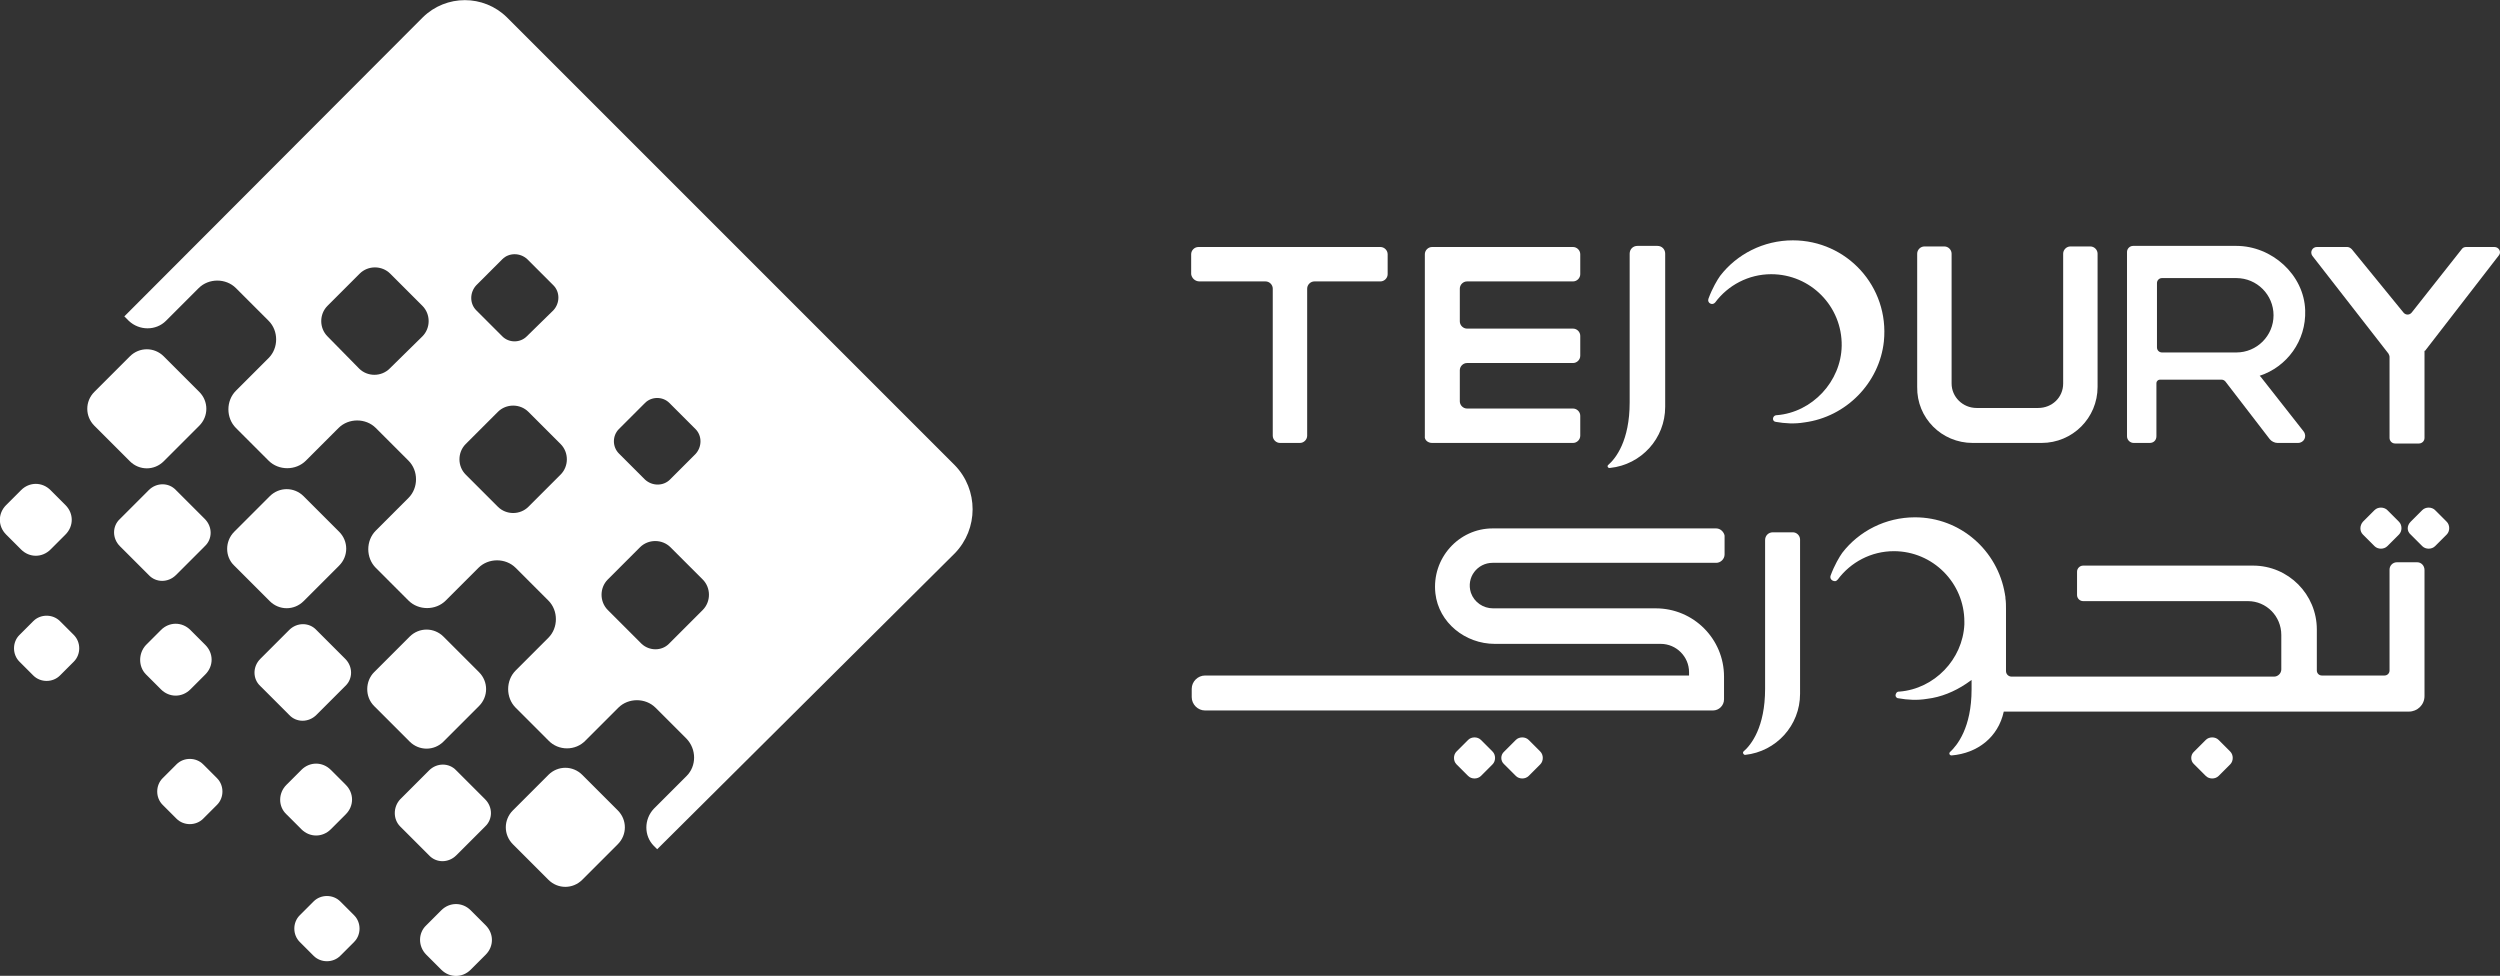 <?xml version="1.0" encoding="utf-8"?>
<!-- Generator: Adobe Illustrator 28.3.0, SVG Export Plug-In . SVG Version: 6.00 Build 0)  -->
<svg version="1.1" id="Layer_1" xmlns="http://www.w3.org/2000/svg" xmlns:xlink="http://www.w3.org/1999/xlink" x="0px" y="0px"
	 viewBox="0 0 450.4 175.8" style="enable-background:new 0 0 450.4 175.8;" xml:space="preserve">
<rect x="0" y="0" width="450.4" height="175.8" fill="#333333" stroke="none"/>
<style type="text/css">
	.st0{fill:#FFFFFF;}
</style>
<g>
	<path class="st0" d="M172,83.8L91.3,3.1C87.1-1,80.4-1,76.2,3.1L22.4,57l0.8,0.8c1.9,1.8,4.9,1.8,6.7,0l5.9-5.9
		c1.8-1.8,4.9-1.8,6.7,0l5.9,5.9c1.8,1.8,1.8,4.9,0,6.7l-5.9,5.9c-1.8,1.8-1.8,4.9,0,6.7l5.9,5.9c1.8,1.8,4.9,1.8,6.7,0l5.9-5.9
		c1.8-1.8,4.9-1.8,6.7,0l5.9,5.9c1.8,1.8,1.8,4.9,0,6.7l-5.9,5.9c-1.8,1.8-1.8,4.9,0,6.7l5.9,5.9c1.8,1.8,4.9,1.8,6.7,0l5.9-5.9
		c1.8-1.8,4.9-1.8,6.7,0l5.9,5.9c1.8,1.8,1.8,4.9,0,6.7l-5.9,5.9c-1.8,1.8-1.8,4.9,0,6.7l5.9,5.9c1.8,1.9,4.9,1.9,6.7,0l5.9-5.9
		c1.8-1.8,4.9-1.8,6.7,0l5.6,5.6c1.8,1.9,1.8,4.9,0,6.7l-5.9,5.9c-1.8,1.9-1.8,4.9,0,6.7l0.6,0.6L172,99.7
		C176.3,95.3,176.3,88.2,172,83.8L172,83.8z M70.2,66.4c-1.5,1.5-4,1.5-5.5,0L59,60.6c-1.5-1.5-1.5-4,0-5.5l5.8-5.8
		c1.5-1.5,4-1.5,5.5,0l5.8,5.8c1.5,1.5,1.5,4,0,5.5L70.2,66.4z M95.2,91.3c-1.5,1.5-4,1.5-5.5,0l-5.8-5.8c-1.5-1.5-1.5-4,0-5.5
		l5.8-5.8c1.5-1.5,4-1.5,5.5,0L101,80c1.5,1.5,1.5,4,0,5.5L95.2,91.3z M94.9,60.6c-1.2,1.2-3.2,1.2-4.4,0l-4.7-4.7
		c-1.2-1.2-1.2-3.2,0-4.5l4.7-4.7c1.2-1.2,3.2-1.2,4.5,0l4.7,4.7c1.2,1.2,1.2,3.2,0,4.5L94.9,60.6z M120.7,86.4
		c-1.2,1.2-3.2,1.2-4.5,0l-4.7-4.7c-1.2-1.2-1.2-3.2,0-4.4l4.7-4.7c1.2-1.2,3.2-1.2,4.4,0l4.7,4.7c1.2,1.2,1.2,3.2,0,4.5L120.7,86.4
		L120.7,86.4z M120.8,115.7L120.8,115.7l-0.3,0.3c-1.3,1.3-3.5,1.3-4.9,0l-0.3-0.3l0,0l-5.8-5.8c-1.5-1.5-1.5-4,0-5.5l5.8-5.8
		c1.5-1.5,4-1.5,5.5,0l5.8,5.8c1.5,1.5,1.5,4,0,5.5L120.8,115.7L120.8,115.7z"/>
	<g>
		<path class="st0" d="M17,70.6l6.4-6.4c1.7-1.7,4.4-1.7,6.1,0l6.4,6.4c1.7,1.7,1.7,4.4,0,6.1l-6.4,6.4c-1.7,1.7-4.4,1.7-6.1,0
			L17,76.7C15.3,75,15.3,72.3,17,70.6z"/>
		<path class="st0" d="M21.6,93.5l5.2-5.2c1.4-1.4,3.6-1.4,4.9,0l5.2,5.2c1.4,1.4,1.4,3.6,0,4.9l-5.2,5.2c-1.4,1.4-3.6,1.4-4.9,0
			l-5.2-5.2C20.2,97,20.2,94.8,21.6,93.5z"/>
		<path class="st0" d="M1.1,91l2.7-2.7c1.5-1.5,3.8-1.5,5.3,0l2.7,2.7c1.5,1.5,1.5,3.8,0,5.3L9.1,99c-1.5,1.5-3.8,1.5-5.3,0
			l-2.7-2.7C-0.4,94.8-0.4,92.5,1.1,91z"/>
		<path class="st0" d="M29.3,140.2l2.5-2.5c1.3-1.3,3.5-1.3,4.8,0l2.5,2.5c1.3,1.3,1.3,3.5,0,4.8l-2.5,2.5c-1.3,1.3-3.5,1.3-4.8,0
			l-2.5-2.5C28,143.7,28,141.5,29.3,140.2z"/>
		<path class="st0" d="M54,164.9l2.5-2.5c1.3-1.3,3.5-1.3,4.8,0l2.5,2.5c1.3,1.3,1.3,3.5,0,4.8l-2.5,2.5c-1.3,1.3-3.5,1.3-4.8,0
			l-2.5-2.5C52.7,168.4,52.7,166.2,54,164.9z"/>
		<path class="st0" d="M3.5,114.4l2.5-2.5c1.3-1.3,3.5-1.3,4.8,0l2.5,2.5c1.3,1.3,1.3,3.5,0,4.8l-2.5,2.5c-1.3,1.3-3.5,1.3-4.8,0
			l-2.5-2.5C2.2,117.9,2.2,115.7,3.5,114.4z"/>
		<path class="st0" d="M26.3,116.2l2.7-2.7c1.5-1.5,3.8-1.5,5.3,0l2.7,2.7c1.5,1.5,1.5,3.8,0,5.3l-2.7,2.7c-1.5,1.5-3.8,1.5-5.3,0
			l-2.7-2.7C24.9,120.1,24.9,117.7,26.3,116.2z"/>
		<path class="st0" d="M51.6,141.4l2.7-2.7c1.5-1.5,3.8-1.5,5.3,0l2.7,2.7c1.5,1.5,1.5,3.8,0,5.3l-2.7,2.7c-1.5,1.5-3.8,1.5-5.3,0
			l-2.7-2.7C50.1,145.3,50.1,142.9,51.6,141.4z"/>
		<path class="st0" d="M46.9,118.7l5.2-5.2c1.4-1.4,3.6-1.4,4.9,0l5.2,5.2c1.4,1.4,1.4,3.6,0,4.9l-5.2,5.2c-1.4,1.4-3.6,1.4-4.9,0
			l-5.2-5.2C45.5,122.3,45.5,120.1,46.9,118.7z"/>
		<path class="st0" d="M72.1,144l5.2-5.2c1.4-1.4,3.6-1.4,4.9,0l5.2,5.2c1.4,1.4,1.4,3.6,0,4.9l-5.2,5.2c-1.4,1.4-3.6,1.4-4.9,0
			l-5.2-5.2C70.8,147.6,70.8,145.4,72.1,144z"/>
		<path class="st0" d="M42.2,95.8l6.4-6.4c1.7-1.7,4.4-1.7,6.1,0l6.4,6.4c1.7,1.7,1.7,4.4,0,6.1l-6.4,6.4c-1.7,1.7-4.4,1.7-6.1,0
			l-6.4-6.4C40.5,100.3,40.5,97.5,42.2,95.8z"/>
		<path class="st0" d="M67.4,121.1l6.4-6.4c1.7-1.7,4.4-1.7,6.1,0l6.4,6.4c1.7,1.7,1.7,4.4,0,6.1l-6.4,6.4c-1.7,1.7-4.4,1.7-6.1,0
			l-6.4-6.4C65.7,125.5,65.8,122.7,67.4,121.1z"/>
		<path class="st0" d="M92.4,146l6.4-6.4c1.7-1.7,4.4-1.7,6.1,0l6.4,6.4c1.7,1.7,1.7,4.4,0,6.1l-6.4,6.4c-1.7,1.7-4.4,1.7-6.1,0
			l-6.4-6.4C90.7,150.4,90.7,147.7,92.4,146z"/>
		<path class="st0" d="M76.8,166.7l2.7-2.7c1.5-1.5,3.8-1.5,5.3,0l2.7,2.7c1.5,1.5,1.5,3.8,0,5.3l-2.7,2.7c-1.5,1.5-3.8,1.5-5.3,0
			l-2.7-2.7C75.3,170.5,75.3,168.1,76.8,166.7L76.8,166.7z"/>
	</g>
</g>
<g>
	<g>
		<path class="st0" d="M435.5,101.3h-3.7c-0.7,0-1.3,0.6-1.3,1.3v18.2c0,0.5-0.4,0.9-0.9,0.9h-11.3c-0.5,0-0.9-0.4-0.9-0.9v-7.4
			c0-6.3-5.1-11.5-11.5-11.5h-30.6c-0.6,0-1.1,0.5-1.1,1.1v4.2c0,0.6,0.5,1.1,1.1,1.1H405c3.3,0,6,2.7,6,6.1v6.2
			c0,0.7-0.6,1.3-1.3,1.3h-47.3c-0.5,0-1-0.4-1-1v-11.2c0-0.6,0-1.3-0.1-1.9v-0.1c0-0.3-0.1-0.5-0.1-0.8c0,0,0,0,0,0.1
			c-1.3-7.8-8-13.8-16.2-13.8c-5.3,0-10.1,2.5-13.1,6.4c-0.5,0.7-1.4,2.2-2.1,4.1c-0.2,0.6,0.3,1,0.8,1c0.2,0,0.3-0.1,0.5-0.3
			c2.3-3.1,6-5.1,10.1-5.1c7,0,12.7,5.7,12.7,12.7c0,0.1,0,0.2,0,0.2c0,0.1,0,0.2,0,0.3l0,0c-0.3,6.3-5.4,11.6-11.7,12.1h-0.1
			c-0.4,0-0.6,0.4-0.6,0.7c0,0.2,0.2,0.5,0.5,0.5c1.7,0.3,3.4,0.4,5.2,0.1c2.5-0.3,4.9-1.3,7-2.7c0.3-0.2,0.7-0.5,1-0.7v1.6
			c0,0,0,0,0,0.1c0,6.9-2.6,10.1-3.9,11.3c-0.2,0.2-0.1,0.6,0.3,0.6c4.7-0.4,8.4-3.3,9.4-7.9h73c1.5,0,2.8-1.2,2.8-2.8v-22.7
			C436.8,101.9,436.2,101.3,435.5,101.3L435.5,101.3z"/>
		<path class="st0" d="M309.2,95.2h-40.3c-6.1,0-11,5.4-10.3,11.7c0.6,5.3,5.4,9.1,10.7,9.1h29.9c2.8,0,5.1,2.3,5.1,5.1v0.6h-87.2
			c-1.3,0-2.4,1.1-2.4,2.4v1.5c0,1.3,1.1,2.4,2.4,2.4h91.5c1.1,0,2-0.9,2-2v-4.1c0-6.8-5.5-12.3-12.3-12.3H269c-1.8,0-3.4-1.1-4-2.8
			c-0.9-2.8,1.2-5.4,3.9-5.4h40.3c0.8,0,1.5-0.7,1.5-1.5v-3.4C310.6,95.9,310,95.2,309.2,95.2L309.2,95.2z"/>
		<path class="st0" d="M425.7,94l2.1-2.1c0.6-0.6,1.7-0.6,2.3,0l2.1,2.1c0.6,0.6,0.6,1.7,0,2.3l-2.1,2.1c-0.6,0.6-1.7,0.6-2.3,0
			l-2.1-2.1C425.1,95.7,425.1,94.7,425.7,94z"/>
		<path class="st0" d="M434.3,94l2.1-2.1c0.6-0.6,1.7-0.6,2.3,0l2.1,2.1c0.6,0.6,0.6,1.7,0,2.3l-2.1,2.1c-0.6,0.6-1.7,0.6-2.3,0
			l-2.1-2.1C433.6,95.7,433.6,94.7,434.3,94z"/>
		<path class="st0" d="M262.4,135.4l2.1-2.1c0.6-0.6,1.7-0.6,2.3,0l2.1,2.1c0.6,0.6,0.6,1.7,0,2.3l-2.1,2.1c-0.6,0.6-1.7,0.6-2.3,0
			l-2.1-2.1C261.8,137.1,261.8,136,262.4,135.4z"/>
		<path class="st0" d="M271,135.4l2.1-2.1c0.6-0.6,1.7-0.6,2.3,0l2.1,2.1c0.6,0.6,0.6,1.7,0,2.3l-2.1,2.1c-0.6,0.6-1.7,0.6-2.3,0
			l-2.1-2.1C270.3,137.1,270.3,136,271,135.4z"/>
		<path class="st0" d="M395.3,135.4l2.1-2.1c0.6-0.6,1.7-0.6,2.3,0l2.1,2.1c0.6,0.6,0.6,1.7,0,2.3l-2.1,2.1c-0.6,0.6-1.7,0.6-2.3,0
			l-2.1-2.1C394.6,137.1,394.6,136,395.3,135.4z"/>
		<path class="st0" d="M216.1,50.7H228c0.7,0,1.3,0.6,1.3,1.3v26.5c0,0.7,0.6,1.3,1.3,1.3h3.6c0.7,0,1.3-0.6,1.3-1.3V52
			c0-0.7,0.6-1.3,1.3-1.3h11.9c0.7,0,1.3-0.6,1.3-1.3v-3.6c0-0.7-0.6-1.3-1.3-1.3h-32.8c-0.7,0-1.3,0.6-1.3,1.3v3.6
			C214.7,50.1,215.3,50.7,216.1,50.7L216.1,50.7z"/>
		<path class="st0" d="M355.4,79.8h12.4c5.6,0,10.1-4.5,10.1-10.1v-24c0-0.7-0.6-1.3-1.3-1.3H373c-0.7,0-1.3,0.6-1.3,1.3v23.4
			c0,2.5-2,4.4-4.5,4.4h-11.1c-2.5,0-4.5-2-4.5-4.4V45.7c0-0.7-0.6-1.3-1.3-1.3h-3.6c-0.7,0-1.3,0.6-1.3,1.3v24
			C345.3,75.3,349.8,79.8,355.4,79.8L355.4,79.8z"/>
		<path class="st0" d="M258,79.8h25.4c0.7,0,1.3-0.6,1.3-1.3v-3.6c0-0.7-0.6-1.3-1.3-1.3h-19.1c-0.7,0-1.3-0.6-1.3-1.3v-5.6
			c0-0.7,0.6-1.3,1.3-1.3h19.1c0.7,0,1.3-0.6,1.3-1.3v-3.6c0-0.7-0.6-1.3-1.3-1.3h-19.1c-0.7,0-1.3-0.6-1.3-1.3V52
			c0-0.7,0.6-1.3,1.3-1.3h19.1c0.7,0,1.3-0.6,1.3-1.3v-3.6c0-0.7-0.6-1.3-1.3-1.3H258c-0.7,0-1.3,0.6-1.3,1.3v32.8
			C256.6,79.2,257.2,79.8,258,79.8L258,79.8z"/>
		<path class="st0" d="M449.4,44.5h-5.1c-0.3,0-0.6,0.1-0.8,0.4l-9,11.4c-0.4,0.5-1.1,0.5-1.5,0l-9.3-11.4c-0.2-0.2-0.5-0.4-0.8-0.4
			h-5.5c-0.8,0-1.3,0.9-0.8,1.6l13.7,17.6c0.1,0.2,0.2,0.4,0.2,0.6v14.6c0,0.5,0.4,1,1,1h4.3c0.5,0,1-0.4,1-1V63.2h0.1L450.2,46
			C450.7,45.4,450.2,44.5,449.4,44.5L449.4,44.5z"/>
		<path class="st0" d="M323,95.9h-3.6c-0.8,0-1.4,0.6-1.4,1.4V124c0,0,0,0,0,0.1c0,6.9-2.5,10.1-3.9,11.3c-0.2,0.2,0,0.6,0.3,0.6
			c5.6-0.6,9.9-5.3,9.9-11V97.2C324.3,96.5,323.7,95.9,323,95.9L323,95.9z"/>
		<path class="st0" d="M339.4,61.5c1-9.9-6.7-18.2-16.4-18.2c-5.3,0-10.1,2.5-13.1,6.4c-0.5,0.7-1.4,2.2-2.1,4.1
			c-0.3,0.8,0.7,1.3,1.2,0.7c2.3-3.1,6-5.1,10.1-5.1c7.1,0,12.8,5.8,12.7,12.9c-0.1,6.4-5.3,12-11.7,12.5H320
			c-0.7,0.1-0.8,1.1-0.1,1.2c1.7,0.3,3.4,0.4,5.2,0.1C332.6,75.1,338.6,69,339.4,61.5L339.4,61.5z"/>
		<path class="st0" d="M290.1,84.3c5.6-0.6,9.9-5.3,9.9-11V45.7c0-0.8-0.6-1.4-1.4-1.4H295c-0.8,0-1.4,0.6-1.4,1.4v26.7
			c0,0,0,0,0,0.1c0,6.9-2.5,10.1-3.9,11.3C289.5,84,289.7,84.4,290.1,84.3L290.1,84.3z"/>
		<path class="st0" d="M384.4,79.8h2.9c0.7,0,1.2-0.5,1.2-1.2V69c0-0.3,0.3-0.6,0.6-0.6h11.1c0.3,0,0.5,0.1,0.7,0.3l8,10.4
			c0.3,0.4,0.9,0.7,1.4,0.7h3.7c1.1,0,1.7-1.2,1-2.1l-7.7-9.8l-0.2-0.2c4.9-1.6,8.4-6.3,8.2-11.8c-0.2-6.4-6-11.6-12.4-11.6h-18.6
			c-0.6,0-1.1,0.5-1.1,1.1v33.2C383.2,79.3,383.8,79.8,384.4,79.8L384.4,79.8z M388.6,51c0-0.5,0.4-0.9,0.9-0.9h13.4
			c3.7,0,6.7,3,6.7,6.7s-3,6.7-6.7,6.7h-13.4c-0.5,0-0.9-0.4-0.9-0.9V51z"/>
	</g>
</g>
</svg>
